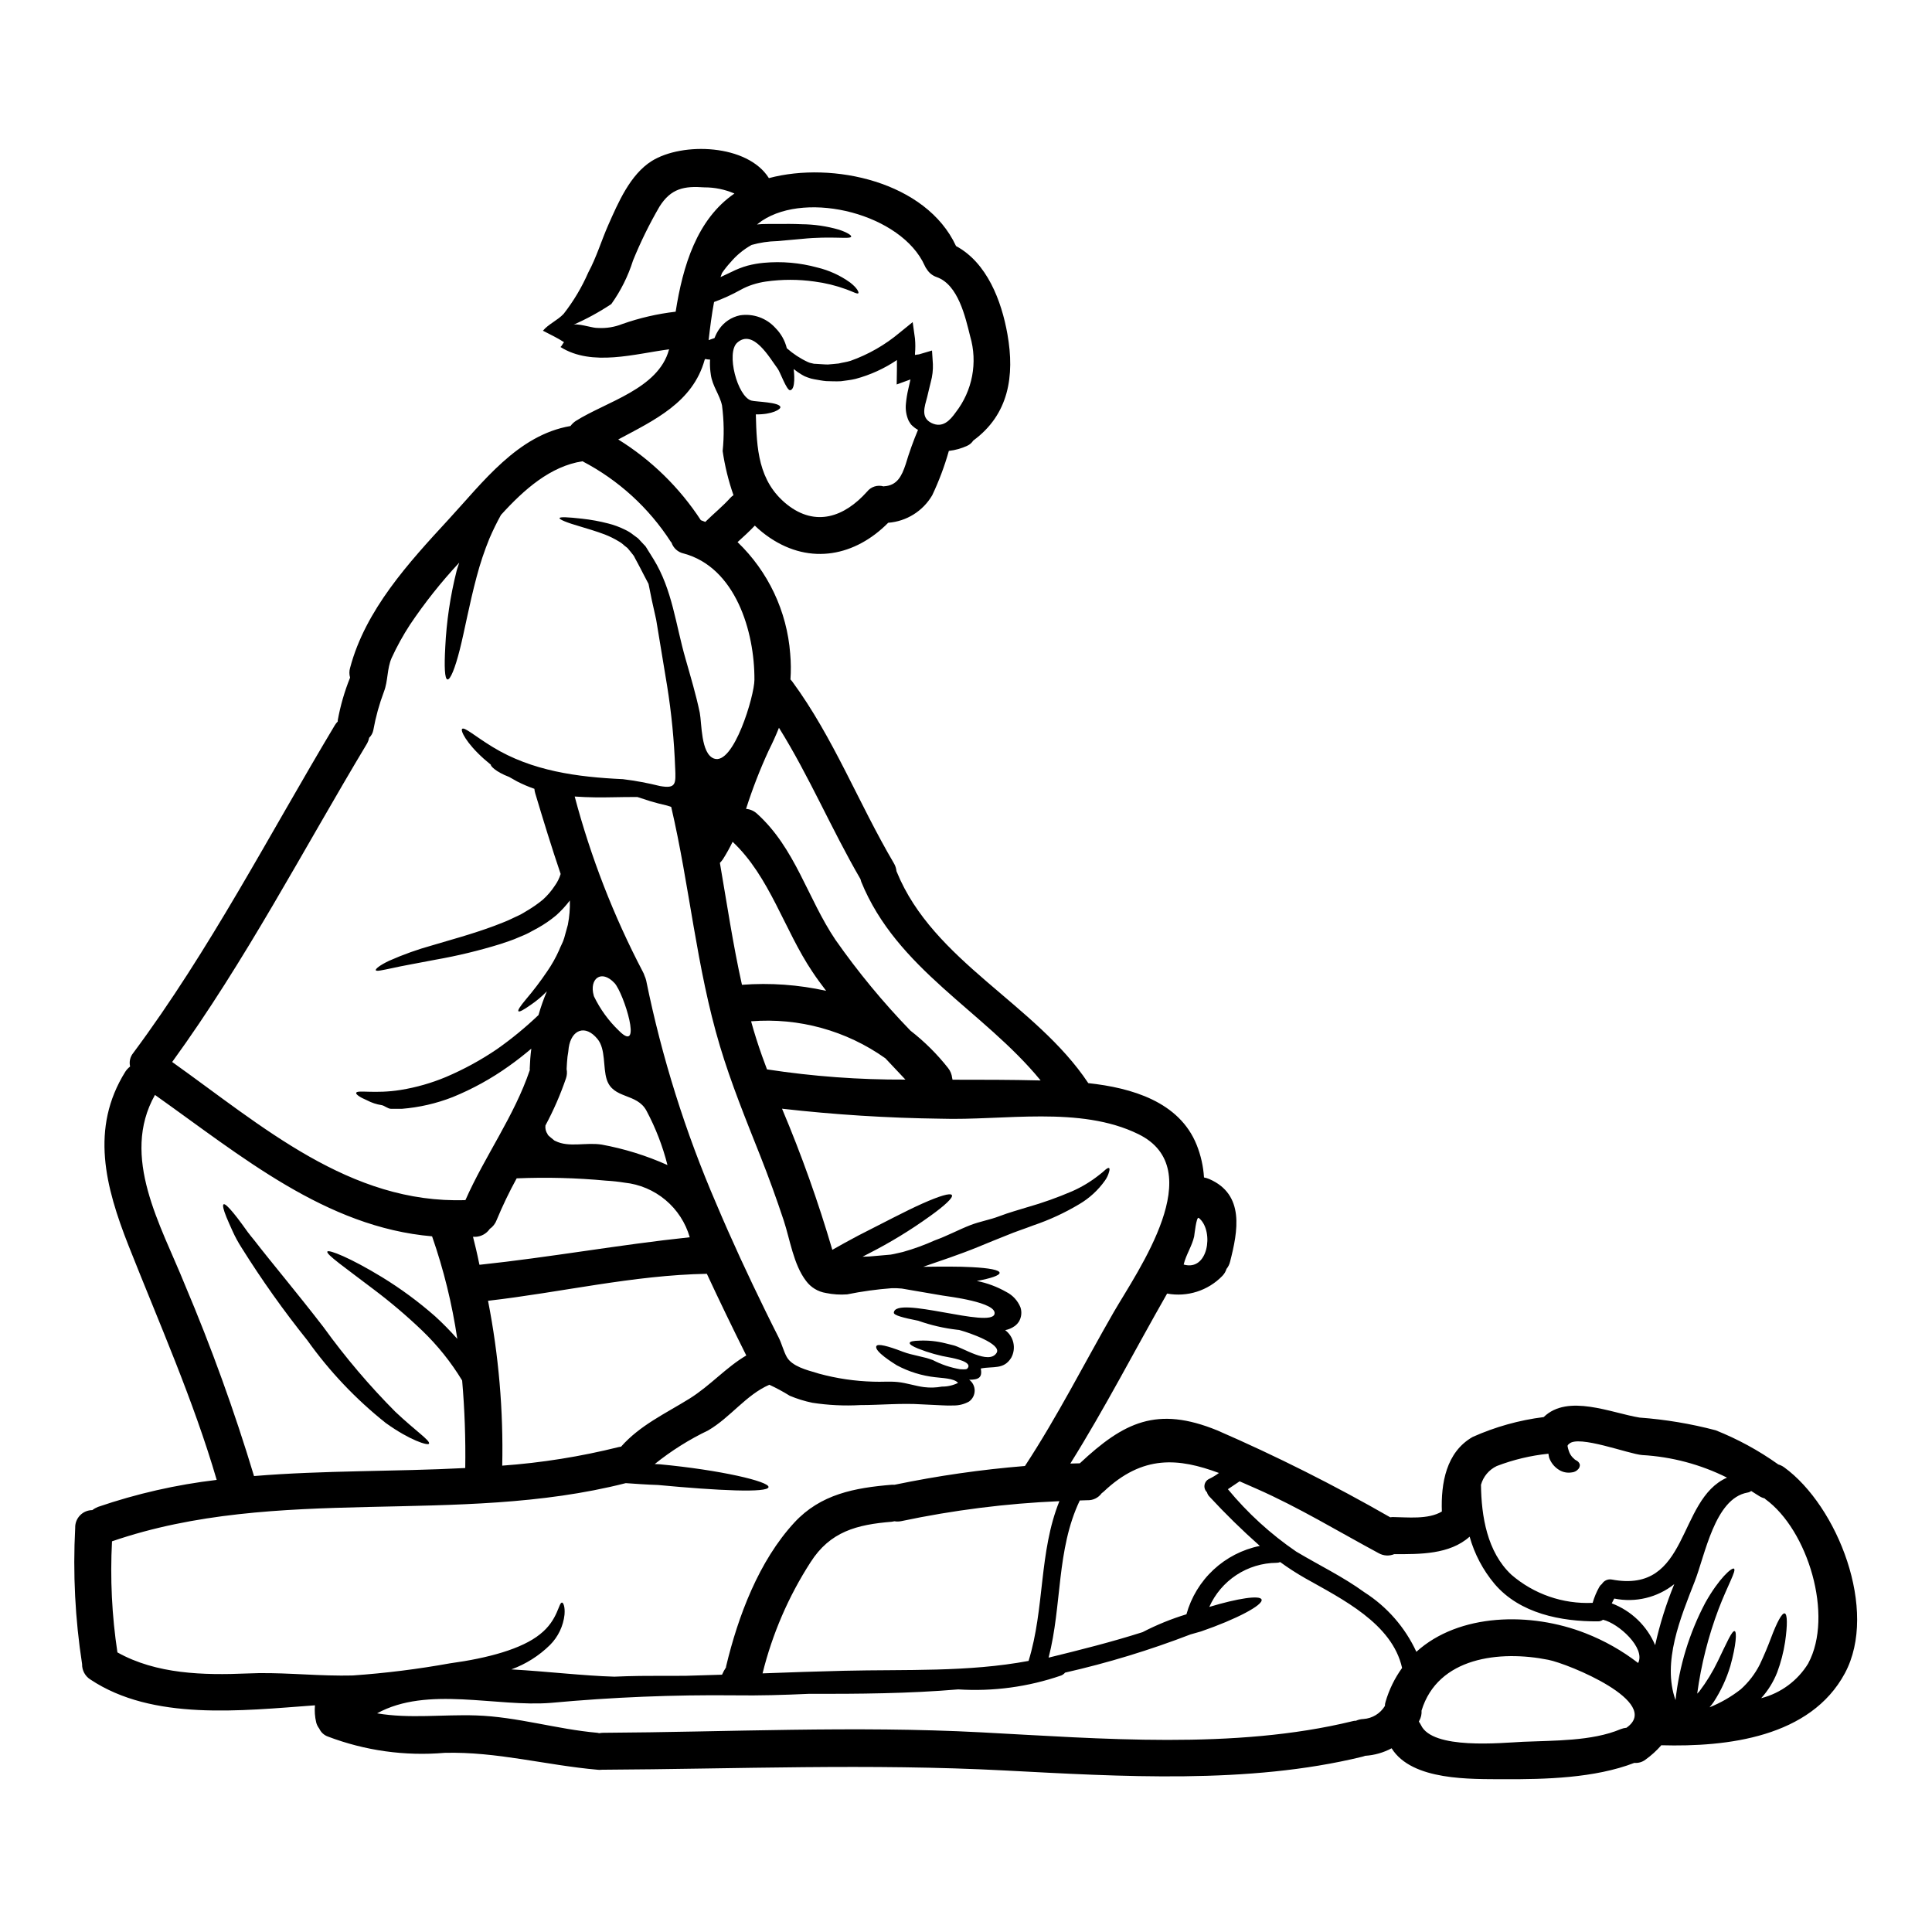 <?xml version="1.0" encoding="UTF-8"?>
<!-- Uploaded to: ICON Repo, www.svgrepo.com, Generator: ICON Repo Mixer Tools -->
<svg fill="#000000" width="800px" height="800px" version="1.1" viewBox="144 144 512 512" xmlns="http://www.w3.org/2000/svg">
 <g>
  <path d="m338.38 275.23c-1.328-3.797-2.289-7.715-2.871-11.699 0.418-4.019 0.359-8.078-0.168-12.086-0.621-2.875-2.547-5.094-2.973-8.199h0.004c-0.16-1.016-0.238-2.043-0.23-3.07 0-0.328 0.031-0.621 0.031-0.883v0.004c-0.438-0.008-0.879-0.062-1.305-0.168-0.023 0.086-0.07 0.164-0.129 0.23-3.148 11.305-13.383 16.008-22.898 21.105h-0.004c8.773 5.445 16.246 12.746 21.891 21.395 0.422 0.164 0.816 0.297 1.207 0.461 0.031-0.035 0.031-0.098 0.062-0.098 2.156-2.125 4.512-4.019 6.535-6.273v-0.004c0.25-0.27 0.535-0.512 0.848-0.715zm-31.523 129.3c-3.496-3.754-6.762-1.145-5.512 3.297l0.004 0.004c0.027 0.074 0.051 0.148 0.066 0.227 1.648 3.41 3.894 6.5 6.633 9.117 6.422 6.445 1.258-9.969-1.191-12.652zm309.95 128.31c14.145 10.262 25.059 37.895 16.105 54.59-9.117 16.957-31.133 19.57-48.645 19.078-1.25 1.434-2.664 2.719-4.211 3.824-0.84 0.641-1.887 0.941-2.941 0.848-10.488 4.051-23.652 4.375-34.598 4.328-8.625-0.066-24.305 0.492-29.73-8.199l0.004 0.004c-2.172 1.16-4.566 1.84-7.023 1.992-0.266 0.105-0.539 0.195-0.816 0.258-30.086 7.352-64.059 5.227-94.703 3.629-35.703-1.863-70.984-0.395-106.7-0.195-0.031 0.031-0.062 0-0.094 0-0.371 0.051-0.746 0.051-1.113 0-13.719-1.207-26.656-4.832-40.504-4.477h-0.004c-10.516 0.906-21.102-0.57-30.969-4.328-1-0.363-1.816-1.117-2.254-2.09-0.387-0.492-0.668-1.059-0.82-1.664-0.348-1.477-0.457-3-0.324-4.512-19.598 1.438-42.988 4.148-59.484-6.824h-0.004c-1.414-0.879-2.262-2.441-2.223-4.106-1.848-11.938-2.461-24.035-1.828-36.098-0.039-1.23 0.422-2.426 1.277-3.309 0.855-0.887 2.031-1.391 3.262-1.395 0.461-0.355 0.965-0.641 1.504-0.852 10.203-3.496 20.746-5.894 31.457-7.156-6.172-21.137-15.289-41.652-23.355-62.066-6.141-15.582-10.234-31.094-0.852-46.125 0.328-0.5 0.734-0.945 1.211-1.309 0-0.066 0.035-0.098 0.035-0.133-0.27-1.219 0.027-2.492 0.812-3.461 20.375-27.395 35.969-57.727 53.48-86.945 0.215-0.344 0.465-0.66 0.75-0.949-0.016-0.109-0.016-0.219 0-0.324 0.703-3.871 1.797-7.66 3.269-11.305-0.25-0.844-0.25-1.738 0-2.578 4.051-15.352 15.516-27.867 26.035-39.27 9.148-9.898 18.359-22.434 32.375-24.828 0.383-0.527 0.859-0.98 1.402-1.34 8.102-5.121 21.855-8.492 24.684-18.848 0.043-0.031 0.066-0.082 0.066-0.133-8.918 1.141-20.469 4.672-28.816-0.621 0.328-0.191 0.719-1.078 0.949-1.27-1.73-1.145-3.789-2.094-5.586-3.039 1.406-1.73 3.891-2.754 5.488-4.477 2.633-3.367 4.828-7.059 6.535-10.977 2.156-3.988 3.465-8.426 5.293-12.574 2.613-5.879 5.781-13.363 11.531-16.957 8.133-5.062 25.379-4.477 31.031 4.543 16.891-4.512 41.688 0.945 49.594 18 8.203 4.41 12.055 14.504 13.621 23.355 1.969 11.074 0.363 21.301-9.055 28.195l0.004-0.004c-0.383 0.598-0.93 1.074-1.574 1.371-1.547 0.719-3.203 1.184-4.898 1.371-1.137 4.039-2.613 7.973-4.41 11.762-2.457 4.195-6.816 6.918-11.664 7.285-8.688 8.785-20.547 11.27-31.359 3.984-1.422-0.957-2.758-2.039-3.988-3.231-1.438 1.535-3.004 2.941-4.574 4.375 8.129 7.805 13.094 18.328 13.949 29.562 0.203 2.273 0.227 4.555 0.07 6.832 0.129 0.16 0.293 0.328 0.457 0.523 10.977 14.926 17.574 32.273 26.949 48.184 0.383 0.637 0.617 1.352 0.688 2.09 0.008 0.059 0.027 0.113 0.062 0.16 9.738 23.879 36.785 34.957 50.773 56.023 11.465 1.242 24.141 4.898 28.734 16.402 1.094 2.746 1.746 5.644 1.93 8.594 0.48 0.09 0.953 0.234 1.402 0.426 9.445 4.113 7.582 13.816 5.512 21.883-0.168 0.707-0.492 1.367-0.949 1.93-0.215 0.699-0.598 1.336-1.109 1.863-3.789 3.906-9.281 5.66-14.633 4.672-8.629 15.094-16.469 30.383-25.648 45.047 0.852-0.031 1.668-0.031 2.516-0.062 11.664-10.91 20.422-15.258 36.43-8.723 15.691 6.82 30.992 14.512 45.828 23.027 0.195 0 0.395-0.066 0.621-0.066 3.82 0.035 9.473 0.719 13.066-1.469-0.266-7.414 1.109-15.742 8.168-19.762h0.004c5.977-2.672 12.316-4.445 18.812-5.262 6.402-6.238 17.938-1.078 25.414 0.133 6.809 0.5 13.555 1.625 20.156 3.363 5.84 2.324 11.379 5.34 16.5 8.984l0.062 0.062c0.566 0.156 1.098 0.414 1.574 0.754zm6.398 51.957c6.797-12.641-0.094-35.344-11.367-43.512l-0.195-0.195c-0.508-0.129-0.992-0.336-1.434-0.617-0.715-0.461-1.438-0.887-2.121-1.344h-0.004c-0.297 0.227-0.645 0.371-1.016 0.426-8.66 1.574-11.203 16.594-13.98 23.617-3.691 9.445-8.66 21.297-5.062 31.363l0.004-0.004c0.98-9.023 3.66-17.781 7.902-25.809 3.66-6.504 7.027-9.375 7.582-9.016 0.715 0.457-1.633 4.328-4.051 10.652v-0.004c-2.742 7.254-4.648 14.793-5.688 22.477 0.195-0.195 0.395-0.395 0.559-0.586 1.91-2.519 3.562-5.223 4.93-8.07 2.387-4.938 3.754-8.137 4.445-7.906 0.586 0.164 0.422 3.594-1.145 9.215-1.008 3.371-2.492 6.582-4.41 9.535-0.34 0.5-0.711 0.98-1.113 1.438 2.965-1.191 5.75-2.797 8.266-4.766 2.086-1.863 3.805-4.106 5.066-6.602 1.18-2.484 2.152-4.867 2.941-6.957 1.574-4.215 2.941-6.762 3.656-6.566s0.75 3.039 0.098 7.578v-0.004c-0.422 2.746-1.121 5.438-2.09 8.039-0.992 2.523-2.43 4.848-4.246 6.859 5.199-1.336 9.676-4.644 12.477-9.227zm-40.574-4.816c1.223-5.523 2.918-10.934 5.066-16.168-4.477 3.566-10.301 4.965-15.91 3.82-0.227 0.426-0.457 0.848-0.652 1.27v0.004c5.184 1.965 9.34 5.965 11.496 11.074zm19.047-44.395c-7.008-3.504-14.652-5.535-22.473-5.981-3.594-0.266-16.988-5.457-19.406-2.941-0.066 0.062-0.133 0.098-0.195 0.16s-0.129 0.227-0.195 0.328l-0.004 0.004c0.074 0.441 0.184 0.879 0.328 1.305 0.219 0.719 0.613 1.371 1.145 1.898 0.168 0.125 0.32 0.266 0.457 0.426 0.195 0.16 0.488 0.262 0.652 0.395 0.344 0.227 0.59 0.578 0.688 0.977 0.023 0.422-0.117 0.832-0.395 1.148-0.457 0.543-1.117 0.871-1.828 0.91-1.148 0.18-2.32-0.066-3.301-0.684-1.215-0.75-2.133-1.891-2.613-3.234-0.094-0.359-0.129-0.684-0.191-1.047h-0.004c-4.688 0.48-9.289 1.578-13.688 3.266-2.047 0.973-3.574 2.785-4.18 4.969 0.098 8.328 1.633 17.801 8.035 23.812h-0.004c5.965 5.164 13.684 7.84 21.562 7.477 0.422-1.469 1.012-2.883 1.762-4.215 0.168-0.309 0.406-0.578 0.691-0.785 0.543-0.898 1.582-1.367 2.613-1.184 20.715 3.906 17.219-21.125 30.547-27.004zm-23.555 49.129c2.023-3.984-5.195-10.516-9.312-11.465-0.375 0.281-0.836 0.43-1.305 0.426-9.797 0.066-20.742-2.059-27.438-9.93-3.066-3.656-5.316-7.922-6.602-12.516-5.324 4.769-13.23 4.641-19.992 4.641-1.34 0.551-2.856 0.453-4.117-0.262-10.684-5.746-21.137-12.117-32.242-17.02-1.574-0.684-3.102-1.371-4.606-2.023-1.047 0.684-2.059 1.402-3.106 2.09 5.231 6.332 11.324 11.895 18.105 16.531 6.016 3.594 12.414 6.668 18.066 10.781 6.008 3.832 10.789 9.309 13.777 15.777 11.27-10.234 30.25-10.652 44.871-4.898 4.984 1.949 9.664 4.598 13.902 7.867zm-3.039 17.117c9.473-6.727-15.453-16.926-20.777-17.965-12.871-2.582-29.27-0.688-33.582 13.457v0.004c0.066 0.918-0.137 1.84-0.586 2.644-0.031 0.098-0.098 0.164-0.129 0.266v-0.004c0.203 0.293 0.391 0.598 0.555 0.914 3.039 6.602 21.234 4.723 27.047 4.445 8.07-0.359 18.258-0.129 25.84-3.332v-0.004c0.523-0.207 1.074-0.34 1.637-0.395zm-63.891-6.856c0.938-3.211 2.418-6.242 4.375-8.953-2.613-11.762-15.848-18.227-25.742-23.812h0.004c-2.269-1.293-4.461-2.711-6.57-4.25-0.309 0.141-0.645 0.211-0.98 0.199-3.777 0.035-7.465 1.156-10.621 3.231s-5.648 5.012-7.184 8.461c7.547-2.285 13.426-3.168 13.852-1.969 0.523 1.438-6.664 5.227-16.039 8.461-0.949 0.262-1.863 0.52-2.777 0.789-10.828 4.172-21.941 7.559-33.258 10.129-0.27 0.328-0.617 0.586-1.012 0.754-8.766 3.031-18.051 4.285-27.309 3.691-13.062 1.109-26.457 1.207-39.691 1.18-6.5 0.297-12.988 0.492-19.504 0.395-16.258-0.172-32.516 0.496-48.707 1.992-14.504 1.18-32.73-4.574-46.094 2.777 8.594 1.469 17.383 0.262 26.234 0.555 10.91 0.359 21.332 3.656 32.176 4.606 0.164 0.031 0.297 0.066 0.426 0.098l0.789-0.098c33.551-0.195 66.805-1.895 100.37-0.129 31.789 1.664 67.23 4.672 98.465-2.941h-0.004c0.305-0.09 0.625-0.133 0.945-0.129 0.629-0.277 1.305-0.434 1.996-0.461 2.344-0.16 4.461-1.449 5.684-3.461-0.004-0.379 0.055-0.754 0.18-1.113zm-33.324-41.293c-4.676-4.141-9.141-8.516-13.383-13.102-0.301-0.309-0.516-0.691-0.617-1.109-0.523-0.492-0.773-1.211-0.66-1.922 0.109-0.707 0.566-1.316 1.215-1.621 0.918-0.441 1.793-0.969 2.613-1.574-10.629-3.938-20.156-4.934-30.578 4.969v-0.004c-0.168 0.152-0.34 0.293-0.523 0.426-0.867 1.195-2.277 1.883-3.754 1.828-0.684 0-1.34 0.066-2.027 0.066-6.238 13.066-4.672 27.801-8.266 41.652 8.398-2.059 16.727-4.148 24.926-6.762v-0.004c3.715-1.926 7.598-3.504 11.602-4.723 1.254-4.519 3.734-8.605 7.168-11.805 3.438-3.199 7.688-5.383 12.285-6.316zm-20.188-74.566c6.5 1.863 8-8.594 4.309-12.086l0.004-0.004c-0.098-0.102-0.207-0.191-0.328-0.258-0.617-0.488-1.141 4.606-1.207 4.934-0.586 2.562-2.16 4.82-2.777 7.414zm-18.559 12.66c6.473-11.176 25.547-37.961 6.535-47.23-15.449-7.578-35.672-3.543-52.43-4.082-14.031-0.18-28.039-1.062-41.98-2.648 5.152 12.203 9.602 24.688 13.328 37.398 2.188-1.242 4.477-2.516 6.957-3.82 6.535-3.301 12.48-6.473 16.957-8.461 4.477-1.992 7.383-2.875 7.773-2.219 0.391 0.652-1.863 2.754-5.812 5.586v-0.004c-5.148 3.711-10.578 7.019-16.234 9.898l-1.633 0.848c0.586-0.031 1.18-0.031 1.793-0.062 1.73-0.129 3.629-0.328 5.652-0.492 1.047-0.16 2.188-0.488 3.297-0.715v-0.004c2.883-0.812 5.703-1.84 8.434-3.07 3.199-1.145 6.207-2.777 9.375-4.019 2.644-1.016 5.191-1.406 7.676-2.363 2.648-1.012 5.117-1.664 7.414-2.387v0.004c4.062-1.156 8.047-2.574 11.926-4.246 2.523-1.113 4.891-2.539 7.055-4.246 0.625-0.469 1.227-0.969 1.797-1.5 0.457-0.363 0.75-0.492 0.914-0.395 0.16 0.098 0.164 0.457 0 1.012-0.219 0.82-0.586 1.598-1.078 2.289-1.805 2.551-4.129 4.691-6.824 6.273-3.84 2.297-7.914 4.18-12.156 5.617-2.285 0.883-4.766 1.668-7.086 2.648-2.484 0.98-5.031 2.023-7.644 3.102-4.965 2.027-9.961 3.66-14.473 5.227 5.031-0.066 9.473-0.098 12.938 0.098 4.508 0.227 7.316 0.75 7.316 1.504 0 0.684-2.285 1.469-6.043 2.152h0.004c2.742 0.547 5.375 1.527 7.805 2.91 1.707 0.859 3.043 2.312 3.762 4.086 0.426 1.289 0.258 2.699-0.457 3.852-0.27 0.402-0.602 0.754-0.98 1.047l-0.719 0.457h-0.004c-0.391 0.219-0.809 0.395-1.238 0.523-0.223 0.039-0.441 0.09-0.652 0.16 2.289 1.695 2.969 4.824 1.598 7.32-1.992 3.203-4.723 2.188-8.07 2.844 0.492 2.453-0.617 2.977-3.07 2.977v-0.004c0.922 0.68 1.461 1.754 1.457 2.898-0.008 1.145-0.559 2.215-1.488 2.883-1.254 0.703-2.676 1.066-4.117 1.043-0.969 0.039-1.941 0.027-2.906-0.031-1.762-0.098-3.594-0.164-5.488-0.262-5.387-0.363-10.941 0.191-16.367 0.191v0.004c-4.223 0.234-8.461 0.027-12.641-0.617-2.059-0.422-4.074-1.047-6.012-1.863-1.734-1.078-3.535-2.051-5.391-2.91-6.141 2.644-10.355 8.691-16.199 12.086l-0.004 0.004c-5.047 2.418-9.805 5.41-14.168 8.918 0.426 0.031 0.852 0.031 1.273 0.062 16.305 1.535 29.043 4.574 28.879 6.047-0.16 1.574-13.383 0.945-29.305-0.555-3.004-0.098-5.812-0.297-8.527-0.492-44.758 11.414-92.156 0.297-136.16 15.422h0.008c-0.52 9.832-0.039 19.695 1.434 29.434 10.324 5.781 22.828 6.074 34.367 5.586 8.234-0.395 16.434 0.523 24.668 0.555 1.141 0 2.25 0 3.398-0.031h-0.004c8.609-0.602 17.184-1.672 25.676-3.207 10.098-1.371 19.078-3.82 23.879-7.707 4.867-3.824 4.898-8.531 5.879-8.395 0.297 0.094 0.789 1.043 0.621 3.168h0.004c-0.328 3.051-1.688 5.898-3.856 8.07-2.906 2.863-6.398 5.07-10.234 6.465 9.672 0.555 19.176 1.699 27.277 1.93 2.254-0.098 4.477-0.164 6.762-0.195 3.988-0.031 7.969-0.031 11.988-0.031l9.801-0.297c0.293-0.672 0.645-1.316 1.047-1.93-0.004-0.098 0.008-0.199 0.035-0.293 3.168-13.262 8.66-27.898 18.105-38.121 6.957-7.516 15.977-9.184 25.84-9.996 0.238-0.016 0.48-0.016 0.719 0 11.398-2.367 22.93-4.027 34.531-4.969 8.672-13.219 15.629-27.039 23.5-40.727zm-22.539 92.383c4.309-13.98 2.707-28.812 8.168-42.336h0.004c-14.086 0.605-28.094 2.375-41.887 5.289-0.602 0.129-1.223 0.141-1.828 0.035-0.234 0.062-0.477 0.105-0.715 0.133-9.246 0.75-16.336 2.582-21.531 10.746-5.832 9.043-10.125 18.988-12.707 29.434 7.188-0.266 14.375-0.523 21.562-0.688 16.367-0.391 32.832 0.395 48.938-2.613zm-8.492-81.602c1.574-2.422-7.711-5.492-9.215-5.902-0.223-0.082-0.449-0.148-0.684-0.199-0.184-0.035-0.367-0.059-0.555-0.062-3.508-0.402-6.961-1.203-10.293-2.383-3.984-0.789-6.469-1.438-6.469-2.121 0.297-4.723 25.906 4.328 26.691 0.293 0.586-3.07-12.086-4.574-13.852-4.863-2.516-0.426-4.969-0.852-7.254-1.242-1.18-0.195-2.285-0.395-3.398-0.586l0.004-0.008c-0.918-0.086-1.836-0.121-2.754-0.098-3.969 0.297-7.91 0.844-11.809 1.633-1.871 0.141-3.754 0.02-5.59-0.359-2.133-0.332-4.047-1.492-5.32-3.234-3.301-4.328-4.215-10.879-5.902-16.008-1.91-5.758-3.973-11.445-6.195-17.062-3.82-9.641-7.742-19.242-10.715-29.172-6.238-20.859-8-42.305-12.902-63.344-0.395-0.133-0.75-0.227-1.113-0.363-1.574-0.355-3.078-0.75-4.508-1.18-1.141-0.363-2.219-0.719-3.328-1.078-1.996 0-4.152 0-6.535 0.062-3.008 0.066-6.473 0.066-10.098-0.195h0.004c4.266 16.086 10.312 31.645 18.031 46.387 0.207 0.363 0.371 0.746 0.492 1.148 0.184 0.395 0.324 0.812 0.426 1.238 4.137 20.312 10.363 40.141 18.586 59.172 4.055 9.605 8.461 19.078 13.035 28.422 1.141 2.363 2.316 4.668 3.496 7.023 0.82 1.633 1.273 3.562 2.125 5.117 1.402 2.516 5.387 3.496 7.934 4.246 0.195 0.066 0.426 0.129 0.621 0.195 4.691 1.277 9.516 1.988 14.375 2.121 2.121 0.098 4.41-0.129 6.504 0.098 2.285 0.227 4.637 1.047 6.922 1.344 1.586 0.199 3.195 0.156 4.769-0.137 1.484 0.016 2.949-0.32 4.281-0.98-1.043-1.27-4.445-1.27-6.012-1.5v0.004c-3.582-0.398-7.055-1.473-10.234-3.176-0.715-0.457-6.141-3.754-5.387-5.094 0.359-0.688 3.004-0.035 6.992 1.504 2.547 0.98 5.422 1.238 7.969 2.219v0.004c2.254 1.172 4.68 1.988 7.188 2.414 0.328 0 1.633 0.164 1.93-0.16 1.633-1.797-3.543-2.711-4.414-2.91v0.004c-2.965-0.496-5.867-1.305-8.66-2.418-1.438-0.59-2.223-1.078-2.188-1.473 0.035-0.395 0.945-0.586 2.613-0.617 2.285-0.098 4.574 0.137 6.793 0.695 0.684 0.16 1.406 0.328 2.121 0.523 2.367 0.52 9.422 5.258 11.48 2.059zm-11.664-72.422c7.773 0 15.547 0 23.355 0.195-15.156-18.5-38.094-29.434-47.562-52.695h0.004c-0.082-0.223-0.148-0.449-0.199-0.684-7.644-13.129-13.559-27.215-21.594-40.086-0.789 1.992-1.699 3.988-2.711 6.012-2.32 5.031-4.328 10.203-6.008 15.484 1.082 0.086 2.106 0.535 2.902 1.273 10.195 9.215 13.332 22.344 20.809 33.457h0.004c5.973 8.527 12.613 16.566 19.859 24.047 3.711 2.883 7.059 6.207 9.965 9.898 0.605 0.762 0.98 1.68 1.082 2.644 0.043 0.148 0.078 0.297 0.098 0.449zm0.848-176.86c4.441-5.715 5.867-13.215 3.828-20.156-1.273-5.117-3.172-13.684-8.855-15.68v-0.004c-1.086-0.363-2.008-1.09-2.613-2.059-0.242-0.309-0.441-0.648-0.59-1.012-6.141-13.59-30.969-19.93-43.121-11.859-0.457 0.328-0.883 0.652-1.309 0.98l1.309-0.098c1.375-0.062 2.551-0.031 3.789-0.031 2.387-0.031 4.641-0.031 6.731 0.066 3.34 0.027 6.656 0.512 9.863 1.438 2.285 0.75 3.398 1.535 3.266 1.863-0.293 0.75-5.062-0.227-13.066 0.586-2.023 0.164-4.211 0.395-6.598 0.59h0.004c-2.277 0.051-4.539 0.391-6.731 1.012-2.141 1.191-4.043 2.766-5.617 4.641-0.809 0.879-1.551 1.82-2.227 2.805l-0.395 1.078c0.945-0.426 1.926-0.914 2.906-1.371v0.004c1.367-0.699 2.801-1.258 4.281-1.672 1.391-0.363 2.812-0.613 4.246-0.746 4.773-0.445 9.586-0.027 14.211 1.238 3.137 0.75 6.094 2.102 8.711 3.984 1.895 1.469 2.316 2.547 2.188 2.805-0.227 0.363-1.406-0.359-3.234-1.012-2.723-0.996-5.551-1.688-8.426-2.059-4.25-0.602-8.559-0.602-12.809 0-1.172 0.164-2.332 0.43-3.461 0.789-1.156 0.363-2.273 0.848-3.332 1.441-2.242 1.246-4.582 2.316-6.992 3.199-0.621 3.297-1.047 6.691-1.438 10.098 0.457-0.164 0.883-0.328 1.406-0.492 0.062-0.031 0.098-0.031 0.16-0.066l0.004-0.004c0.301-0.805 0.695-1.574 1.18-2.285 1.297-1.914 3.289-3.25 5.555-3.723 3.5-0.539 7.039 0.727 9.406 3.363 1.473 1.48 2.512 3.332 3.008 5.359 1.672 1.484 3.555 2.719 5.586 3.66 0.332 0.156 0.684 0.266 1.047 0.324l0.555 0.129 0.586 0.031c0.98 0.035 2.09 0.164 3.106 0.164 0.945-0.098 1.863-0.129 2.875-0.266 1.012-0.262 2.059-0.359 3.148-0.715l-0.004 0.004c4.742-1.688 9.141-4.211 12.992-7.445l3.465-2.809 0.617 4.41-0.004-0.004c0.117 1.309 0.117 2.625 0 3.934v0.395c0-0.098 0.852-0.129 1.078-0.195l3.434-1.012 0.227 3.543h0.004c0.062 1.617-0.125 3.238-0.555 4.801-0.328 1.207-0.652 2.777-0.949 3.938-0.684 2.582-1.797 5.488 1.141 6.926 2.941 1.441 4.914-0.703 6.414-2.828zm-9.992 4.641c-0.309-0.16-0.605-0.348-0.883-0.559l-0.621-0.523-0.359-0.359-0.266-0.395-0.359-0.586 0.004 0.004c-0.641-1.422-0.887-2.992-0.719-4.543 0.121-1.285 0.328-2.562 0.621-3.82 0.195-0.82 0.395-1.699 0.586-2.582-0.086 0.027-0.176 0.059-0.258 0.098l-3.398 1.238 0.062-3.938v-2.535c-3.352 2.266-7.062 3.953-10.973 4.996-1.309 0.328-2.648 0.426-3.891 0.621-1.34 0.062-2.644 0-3.891-0.035-1.141-0.098-2.121-0.328-3.148-0.488l-0.883-0.195-0.883-0.297 0.004 0.004c-0.539-0.172-1.055-0.414-1.535-0.719-0.754-0.445-1.477-0.945-2.156-1.504 0.098 0.816 0.59 5.422-0.945 5.621-0.918 0.094-2.648-4.867-3.301-5.719-2.152-2.875-6.469-10.652-10.715-6.891-3.008 2.644 0.031 14.309 3.754 15.352 1.113 0.328 7.551 0.395 7.68 1.73 0.098 0.555-2.125 1.992-6.504 1.926 0.227 8.918 0.555 17.711 8.266 23.879 7.582 6.016 15.223 3.301 21.203-3.398h0.004c1.035-1.316 2.766-1.871 4.375-1.402 0.062 0 0.098-0.031 0.16-0.031 3.465-0.195 4.672-2.754 5.684-5.781l0.004-0.004c0.926-3.113 2.023-6.172 3.281-9.164zm-3.332 172.19c-1.762-1.898-3.543-3.789-5.324-5.652h-0.004c-10.34-7.344-22.934-10.812-35.574-9.801 0.852 3.102 1.832 6.176 2.91 9.211 0.422 1.18 0.883 2.363 1.309 3.543h0.062c12.117 1.852 24.359 2.754 36.621 2.695zm-21.008-23.523c-1.27-1.664-2.516-3.332-3.656-5.066-7.445-11.07-11.305-25.219-21.137-34.434v0.004c-0.77 1.594-1.633 3.144-2.582 4.641-0.238 0.336-0.5 0.652-0.789 0.949 1.863 10.781 3.465 21.625 5.848 32.309l0.004-0.004c7.477-0.566 14.992-0.027 22.312 1.598zm-19.012-82.457c0.066-12.742-5-29.762-18.781-33.457v0.004c-1.504-0.34-2.719-1.441-3.203-2.906l-0.16-0.164h-0.004c-5.824-9.031-13.895-16.395-23.422-21.363-8.492 1.309-15.453 7.449-21.594 14.215v-0.004c-1.129 2.039-2.152 4.129-3.07 6.269-1.336 3.277-2.461 6.641-3.363 10.062-1.969 7.352-3.203 14.312-4.477 19.34-1.27 5.031-2.516 8.039-3.266 7.938-0.75-0.098-0.883-3.398-0.59-8.531l-0.004 0.004c0.324-6.812 1.328-13.574 2.996-20.188 0.195-0.789 0.488-1.504 0.715-2.25h0.004c-4.789 5.133-9.156 10.637-13.07 16.465-1.832 2.816-3.461 5.762-4.863 8.82-1.242 2.844-0.918 6.043-2.027 8.914-1.242 3.297-2.184 6.695-2.809 10.164-0.145 0.785-0.531 1.504-1.113 2.055-0.109 0.551-0.309 1.082-0.586 1.574-16.988 28.289-32.211 57.629-51.617 84.348 23.781 16.926 47.074 37.633 77.715 36.605 5.211-11.781 12.953-22.281 17.07-34.484 0-0.098-0.031-0.191-0.031-0.328 0.062-1.793 0.191-3.543 0.422-5.324-1.895 1.602-3.887 3.172-6.012 4.672-4.609 3.289-9.586 6.031-14.832 8.168-4.32 1.691-8.867 2.734-13.492 3.106h-2.789c-0.918 0-1.766-0.852-2.551-0.98-1.348-0.203-2.652-0.637-3.856-1.273-1.93-0.816-2.973-1.574-2.879-1.969 0.164-0.883 4.969 0.328 11.809-0.789h0.004c4.117-0.668 8.141-1.82 11.988-3.43 4.727-2.012 9.246-4.477 13.496-7.363 3.894-2.738 7.578-5.766 11.02-9.051 0.609-2.144 1.352-4.246 2.223-6.297-1.305 1.355-2.75 2.57-4.312 3.625-1.898 1.34-3.008 1.93-3.234 1.664-0.227-0.266 0.488-1.34 1.93-3.07 2.031-2.383 3.93-4.883 5.684-7.481 1.219-1.762 2.273-3.633 3.148-5.586 0.395-1.078 1.043-2.09 1.371-3.266s0.652-2.363 0.98-3.543l-0.004-0.004c0.41-2.109 0.586-4.254 0.523-6.402-1.078 1.426-2.293 2.742-3.625 3.938-1.523 1.27-3.164 2.398-4.898 3.363-0.82 0.457-1.668 0.914-2.484 1.34-0.816 0.426-1.664 0.75-2.516 1.109-1.633 0.75-3.297 1.242-4.898 1.797-5.637 1.742-11.375 3.129-17.188 4.148-4.863 0.949-8.852 1.633-11.414 2.219-2.711 0.559-4.277 0.949-4.41 0.559-0.129-0.328 1.078-1.344 3.656-2.551l0.004 0.004c3.644-1.613 7.402-2.953 11.242-4.019 4.766-1.438 10.484-2.941 16.465-5.16 1.438-0.586 3.004-1.109 4.477-1.832 0.715-0.359 1.469-0.684 2.219-1.043s1.438-0.82 2.156-1.242c1.422-0.84 2.777-1.789 4.051-2.84 1.203-1.078 2.262-2.309 3.148-3.664 0.695-0.953 1.227-2.016 1.574-3.148-2.387-7.023-4.574-14.168-6.731-21.363-0.121-0.395-0.195-0.797-0.23-1.207-1.578-0.547-3.117-1.203-4.606-1.969-0.719-0.395-1.438-0.789-2.09-1.18-3.625-1.375-5-2.977-4.832-3.234-0.652-0.523-1.273-1.078-1.898-1.602-4.606-4.117-6.238-7.477-5.715-7.902 0.617-0.555 3.367 1.926 8.07 4.801 10.418 6.367 22.406 7.969 34.496 8.527v-0.004c3.32 0.41 6.617 1.02 9.867 1.828 4.246 0.75 4.211-0.555 4.019-4.769h-0.004c-0.266-7.277-0.973-14.531-2.125-21.723-1.109-6.633-2.09-12.594-2.91-17.609-0.848-3.691-1.535-6.891-2.023-9.473-0.789-1.469-1.535-2.941-2.254-4.328-0.426-0.789-0.816-1.574-1.238-2.316l-0.297-0.586-0.16-0.266c-0.035-0.062-0.852-1.078-0.852-1.078l-0.789-0.945-0.805-0.629c-0.477-0.461-1.016-0.859-1.602-1.18-1.145-0.691-2.348-1.281-3.594-1.766-2.418-0.914-4.637-1.535-6.434-2.09-3.66-1.047-5.652-1.895-5.555-2.254 0.098-0.363 2.188-0.262 5.981 0.164 2.348 0.258 4.672 0.684 6.957 1.277 1.496 0.379 2.945 0.914 4.332 1.598 0.828 0.379 1.609 0.859 2.316 1.434l1.207 0.887 0.852 0.914 0.883 0.949 0.129 0.094c0.031 0.066 0.227 0.328 0.227 0.328s0.195 0.297 0.195 0.297l0.359 0.59c0.492 0.789 0.98 1.574 1.473 2.363 5 8.137 5.844 17.32 8.492 26.461 1.34 4.723 2.754 9.41 3.754 14.215 0.555 2.844 0.266 10.844 3.758 12.152 5.176 1.945 10.73-16.609 10.73-20.891zm-2.156 179.09c-3.594-7.188-7.078-14.402-10.453-21.648-19.566 0.359-38.613 4.934-57.984 7.152h-0.004c2.82 14.387 4.082 29.035 3.762 43.691 10.422-0.75 20.762-2.402 30.902-4.934 0.191-0.047 0.391-0.082 0.59-0.098 5.031-5.684 11.629-8.691 18.16-12.742 5.555-3.488 9.637-8.254 15.027-11.426zm-3.148-307.93c-2.516-1.09-5.231-1.645-7.973-1.633-5.324-0.395-8.852 0.266-11.891 5.117-2.668 4.59-5.008 9.355-7.008 14.273-1.297 4.121-3.238 8.016-5.75 11.531-3.231 2.148-6.641 4.008-10.195 5.555 0.918-0.586 4.938 0.684 6.078 0.75 0.195 0 0.395 0.031 0.59 0.031 2.195 0.125 4.391-0.23 6.434-1.043 4.578-1.613 9.32-2.707 14.145-3.266 1.895-12.109 5.621-24.488 15.582-31.32zm-11.836 276.6c-1.113-3.859-3.352-7.301-6.43-9.879-3.082-2.578-6.859-4.18-10.855-4.594-1.598-0.258-3.211-0.434-4.832-0.523-7.894-0.742-15.828-0.949-23.75-0.617-1.965 3.582-3.734 7.266-5.301 11.039-0.355 0.957-0.992 1.781-1.832 2.359-0.84 1.23-2.199 2-3.688 2.094h-0.75c0.488 1.895 1.078 4.328 1.664 7.219 0.031 0.066 0.031 0.129 0.066 0.195 18.617-1.969 37.078-5.332 55.707-7.293zm-5.906-19.137c-1.262-5-3.125-9.824-5.551-14.371-2.551-4.805-8.887-3.039-10.551-8.332-1.012-3.148-0.227-8.07-2.453-10.715-3.231-3.938-6.891-2.453-7.609 2.285-0.066 0.715-0.164 1.535-0.328 2.418-0.098 1.047-0.195 2.121-0.23 3.199v0.102c0.156 0.805 0.098 1.637-0.164 2.414-1.473 4.312-3.297 8.5-5.453 12.512-0.102 0.82 0.105 1.648 0.586 2.32-0.062 0.164 0.523 0.621 0.949 0.98l0.684 0.559 0.098 0.094 0.328 0.164c3.594 1.793 8.039 0.297 12.254 0.949 6.012 1.102 11.867 2.922 17.441 5.422zm-53.59 80.293c0.121-7.738-0.152-15.48-0.82-23.195-2.949-4.863-6.523-9.32-10.625-13.258-4.055-3.875-8.332-7.508-12.809-10.879-7.695-5.856-12.684-9.32-12.289-10.035 0.363-0.59 6.047 1.633 14.504 6.793 4.984 3.055 9.695 6.527 14.082 10.387 1.969 1.797 3.938 3.789 5.844 5.949h0.004c-1.367-9.246-3.606-18.34-6.68-27.164-28.195-2.422-50.504-21.234-73.438-37.473-9.246 16.422 1.602 34.582 7.898 50.23 7.023 16.582 13.152 33.531 18.355 50.773 18.566-1.543 37.32-1.152 55.973-2.129z"/>
  <path d="m248.77 518.14c5.387 5.094 9.344 7.676 8.918 8.457-0.266 0.555-5-0.852-11.414-5.457v0.004c-7.938-6.305-14.949-13.695-20.828-21.953-6.266-7.812-12.07-15.984-17.383-24.473-0.941-1.457-1.773-2.988-2.481-4.574-0.621-1.406-1.18-2.582-1.574-3.594-0.816-1.992-1.078-3.199-0.75-3.398 0.328-0.195 1.242 0.652 2.613 2.316 0.688 0.82 1.473 1.863 2.387 3.106 0.852 1.238 1.898 2.644 3.106 4.082 4.508 5.848 11.336 13.918 18.457 23.164l-0.004 0.004c5.727 7.922 12.062 15.387 18.953 22.316z"/>
 </g>
</svg>